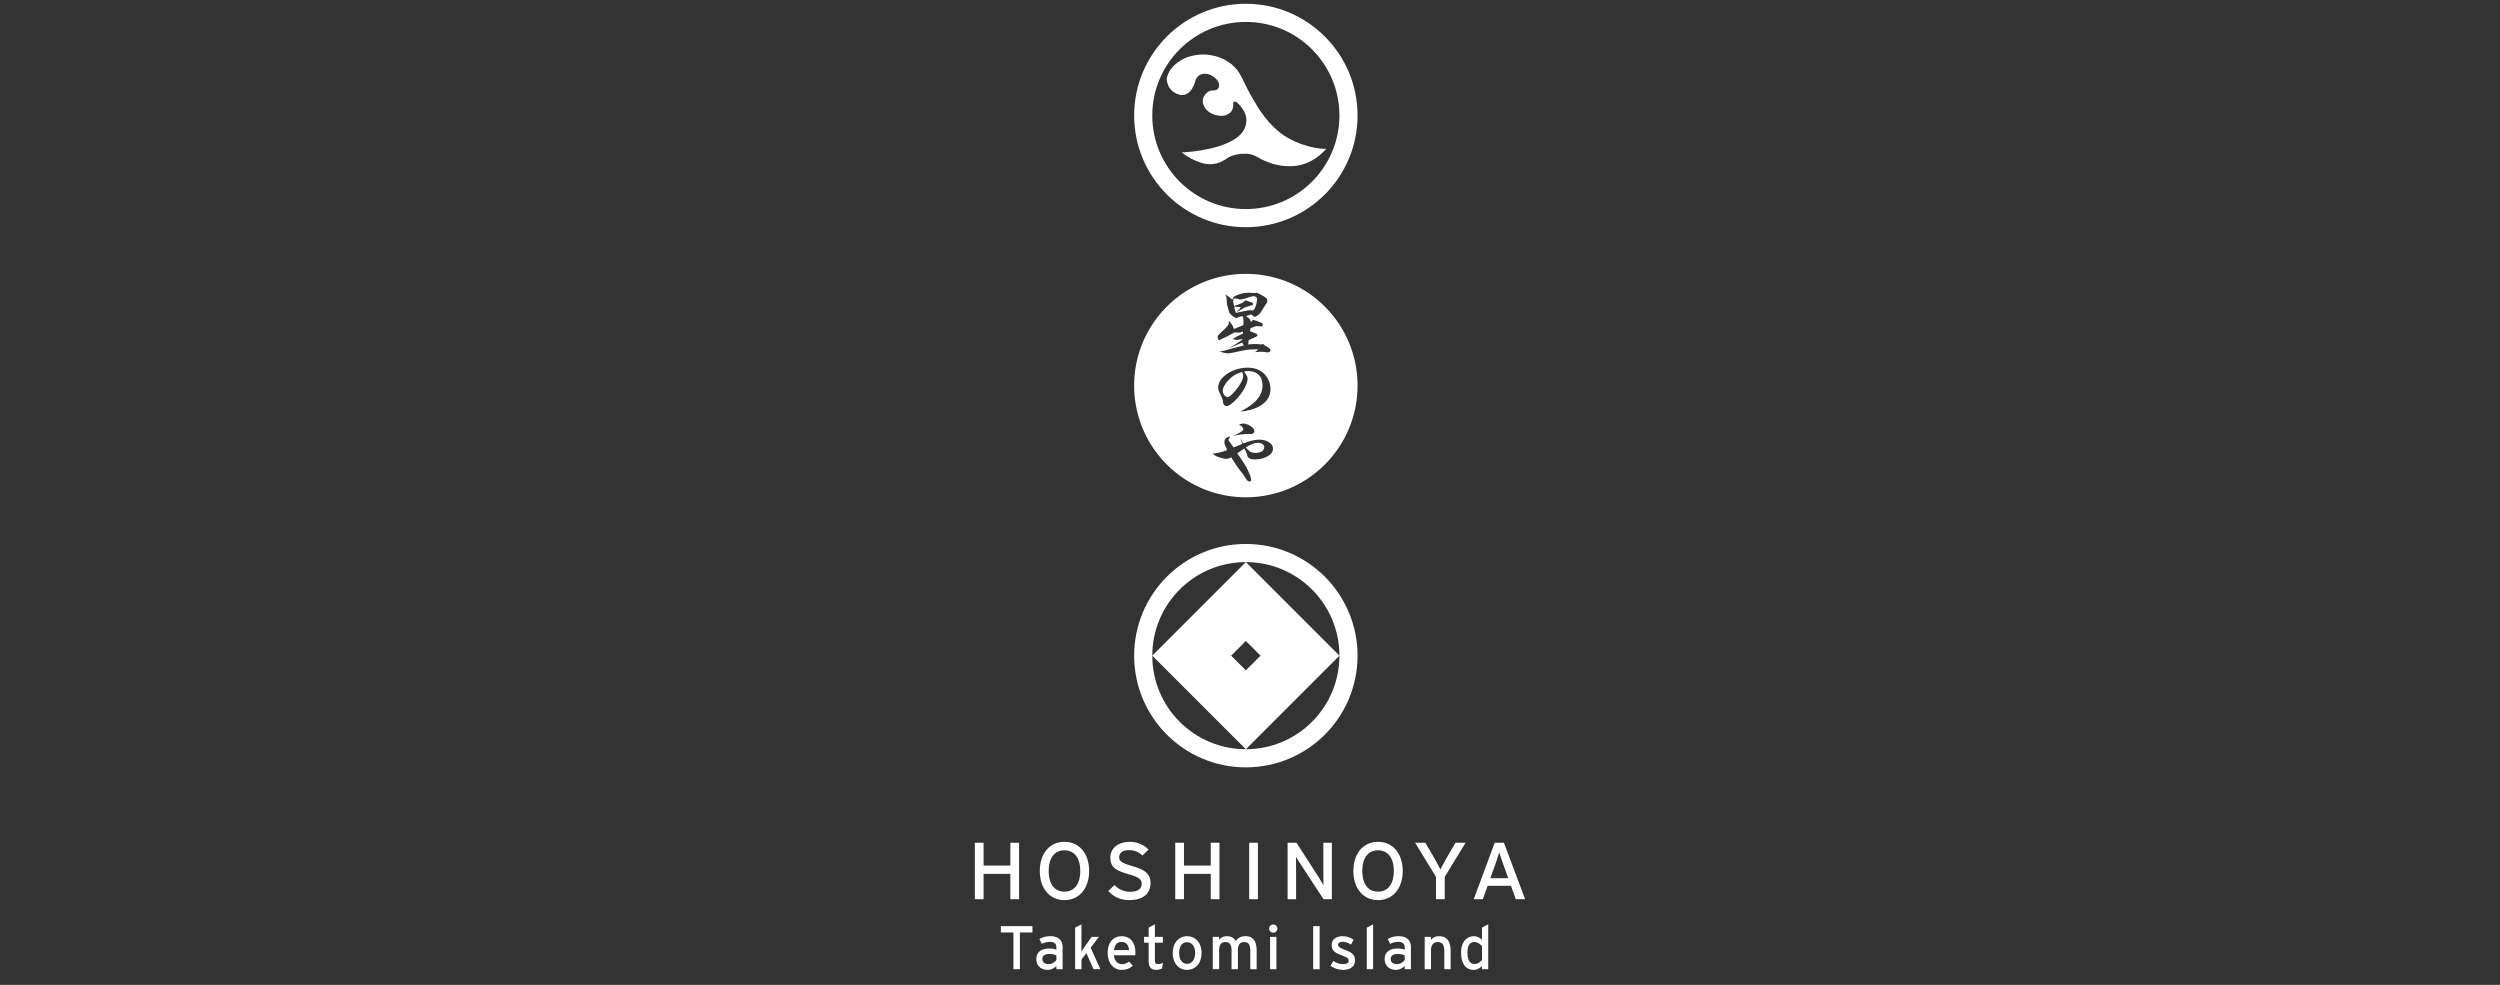 <svg xmlns="http://www.w3.org/2000/svg" xmlns:xlink="http://www.w3.org/1999/xlink" xml:space="preserve" enable-background="new 0 0 330 130" viewBox="0 0 330 130"><rect x="0" y="0" width="330" height="130" fill="#333333" stroke="none"/><style>.st0{display:none}.st2{display:inline}.st3,.st5{fill:#fff}.st5{fill-rule:evenodd;clip-rule:evenodd}</style><g id="竹富島"><g><g><g><g><path d="M164.452 71.803c-8.143 0-14.744 6.602-14.744 14.745s6.601 14.745 14.744 14.745c8.144 0 14.745-6.602 14.745-14.745s-6.602-14.745-14.745-14.745zm.001 27.095c-6.821 0-12.351-5.53-12.351-12.351 0-6.821 5.53-12.351 12.351-12.351 6.821 0 12.351 5.53 12.351 12.351-.001 6.821-5.53 12.351-12.351 12.351z" class="st3"/></g><path d="m164.452 74.197-12.351 12.351 12.351 12.351 12.351-12.351-12.351-12.351zm-1.941 12.351 1.941-1.941 1.941 1.941-1.941 1.941-1.941-1.941z" class="st3"/></g><g><path d="M166.045 58.448c-.432 0-.843.16-1.593.609.196.244.338.384.581.573.224.103.441.15.712.15.469 0 .833-.132.993-.356a.79.79 0 0 0 .141-.423c0-.3-.375-.553-.834-.553zM165.024 40.951h.149a.31.31 0 0 0 .141.038c.159 0 .309-.197.439-.591.094-.252.178-.711.178-.909 0-.131-.027-.197-.131-.271a.488.488 0 0 0-.327-.123c-.121 0-.291.046-1.096.3-.255.075-.515.131-.675.131-.066 0-.159-.018-.365-.075a1.601 1.601 0 0 0-.348-.066c-.178 0-.197.047-.197.412 0 .132.029.281.114.583l.393-.132c.281-.084.299-.094.637-.254l.206-.102c.131-.159.235-.243.3-.243.019 0 .084.028.262.102l.197.066c.394.102.507.177.507.328 0 .093-.056.131-.235.168-.121.028-.121.028-.337.103-.094.028-.215.055-.319.093a2.022 2.022 0 0 0-.497.245 2.127 2.127 0 0 1-.328.186c-.084.047-.169.094-.243.141-.057.028-.103.057-.15.085v-.037c0-.019.009-.038.038-.065.177-.169.252-.245.458-.525l-.253-.019-.179-.01a1.274 1.274 0 0 1-.441-.093l.037.234.029.188c.028.056.048.141.132.402l.01.038.158-.01.254-.056.131-.029c.122-.028.272-.056.431-.084.104-.019.197-.047.291-.066.262-.055.497-.083.629-.083zM162.042 50.323c-.422.479-.637.9-.637 1.256 0 .15.038.299.103.431.121.226.366.412.534.412.216 0 .6-.338 1.106-.955.385-.469.722-1.022.871-1.416.047-.122.075-.281.075-.422a.864.864 0 0 0-.159-.515c-.814.225-1.283.525-1.893 1.209z" class="st3"/><path d="M164.453 36.151c-8.144 0-14.745 6.601-14.745 14.745 0 8.141 6.601 14.745 14.745 14.745 8.145 0 14.743-6.604 14.743-14.745 0-8.144-6.598-14.745-14.743-14.745zm-.546 20.133c-.084-.075-.159-.113-.345-.168.036-.084.083-.113.28-.161a1.31 1.31 0 0 1 .291-.047c.131 0 .253.029.506.123.122.027.15.037.224.092.047.03.151.095.319.198.226.132.394.384.394.581a.391.391 0 0 1-.208.338.503.503 0 0 1-.271.056c-.047 0-.131 0-.245-.01h-.253c-.224 0-.375.02-.722.067l-.056-.01c-.412.075-.477.085-.927.178l-.01-.01c.929-.468 1.237-.675 1.237-.843.001-.093-.101-.281-.214-.384zm1.013-2.138-.028-.018-.488.122h-.113a2.575 2.575 0 0 1-.534.075c1.105-.62 1.546-.938 1.995-1.397.609-.647.901-1.303.901-2.062 0-.639-.216-1.163-.592-1.471-.318-.262-.815-.414-1.331-.414-.159 0-.271.01-.486.057l-.03.01c.32.421.469.712.469.937 0 .843-.993 2.408-2.08 3.27-.309.244-.516.348-.684.348-.178 0-.356-.131-.432-.31-.037-.084-.037-.112-.046-.318-.011-.15-.263-.777-.469-1.171a1.423 1.423 0 0 1-.169-.666c0-1.341 1.902-2.605 3.898-2.605.61 0 1.153.131 1.603.384.862.488 1.396 1.425 1.396 2.437 0 .844-.347 1.499-1.078 2.024-.446.327-.822.497-1.702.768zm-4.058-9.952c.16-.177.356-.366.768-.731.141-.14.329-.338.376-.422.019-.029.047-.066.102-.131a.364.364 0 0 0 .085-.263v-.197c.029-.008.056-.008.075-.008.056 0 .084.028.15.13.01.019.094.131.244.347a.613.613 0 0 1 .094.197c.103.253.103.253.15.309.458-.206.862-.366 1.209-.506.019-.112.027-.159.027-.282 0-.056 0-.056-.009-.365-.011-.178-.019-.3-.019-.318a.802.802 0 0 0-.113-.206c-.027-.009-.055-.009-.074-.009-.01 0-.01 0-.281.074l-.215.037c-.066.094-.121.142-.187.142-.243 0-.946-.553-1.003-.797-.056-.197-.131-.488-.234-.844-.037-.113-.037-.113-.103-.947a1.3 1.3 0 0 0-.15-.534c.328.196.338.206.909.684.094-.328.197-.43.676-.61.515-.206.993-.3 1.452-.3.111 0 .225 0 .393.019.291.018.31.018.45.018a.577.577 0 0 1 .197-.037c.102 0 .14.01.271.085.039.018.085.037.131.065.263.122.771.431.873.515a.504.504 0 0 1 .178.385c0 .15-.037.254-.15.403a10.34 10.34 0 0 0-.477.759c-.282.46-.385.583-.582.723-.374.253-.374.253-.404.253 0 0-.027-.02-.177-.085a2.202 2.202 0 0 1-.31-.234c-.094 0-.104.009-.347.094a1.867 1.867 0 0 1-.328.094c.009.075.018.083.103.141.347.225.422.318.506.665l.094-.057c.047-.14.056-.149.178-.168.047-.01.047-.01.075-.028l.047-.037c.103.084.103.084.215.102l.179.039c.064.037.13.065.205.093.114.057.263.122.291.122.177.056.207.065.245.15a.315.315 0 0 1 .037.151c0 .131-.075.217-.188.217-.047 0-.121-.01-.215-.019l-.356-.019c-.17 0-.215.019-.844.263-.055.216-.074.272-.074.421.112.029.122.029.272.085l.197.085c.318.113.496.215.496.271 0 .206-.046.235-.617.468l-.226.103-.102.065a.71.71 0 0 0-.198.103l-.036.216v.168l-.028.188c.271-.057.477-.076 1.105-.076.141 0 .141 0 .563.047l.132.01a.265.265 0 0 1 .139-.057c.057 0 .057 0 .208.141a.94.94 0 0 0 .111.094l.235.121c.309.169.44.319.44.515 0 .131-.159.235-.375.235-.018 0-.018 0-.309-.047-.028-.01-.215-.019-.571-.047-.066 0-.319.028-.76.065l.019-.065c.01-.01.055-.028.122-.067.074-.027.196-.15.196-.177v-.01c0-.057-.028-.057-.637-.057-.506 0-1.153.104-2.624.432a3.883 3.883 0 0 1-.685.093c-.319 0-.768-.112-1.068-.272.253.009.618-.075 1.818-.422l.281-.075.703-.169c.149-.038.272-.066.365-.094l-.037-.074-.066-.114-.084-.196c-.085.019-.104.019-.169.057-.262.122-.563.253-.909.393a5.166 5.166 0 0 0-.366.15.322.322 0 0 1-.112.047c-.01 0-.027 0-.046-.01.103-.065.215-.131.327-.188.075-.037.15-.075.225-.122.637-.431.919-.618 1.068-.721v-.074l-.233.038c-.404.065-.459.075-.507.075-.093 0-.28-.028-.553-.103.629-.404.731-.46 1.35-.713v-.3l-.196.075c-.207.066-.309.084-.432.084-.093 0-.225-.008-.449-.047-.357.189-.535.282-.797.432-.197.113-.3.168-.45.235-.104.046-.047.019-.15.065l-.31.13a3.401 3.401 0 0 1-.252.15.19.19 0 0 1-.104.028c-.065 0-.075-.009-.131-.179-.065-.177-.065-.177-.065-.234-.003-.11.024-.156.137-.297zm4.733 16.448c-.403 0-.666-.085-.816-.254-.102-.102-.149-.233-.196-.505-.15-.328-.178-.375-.329-.684a1.077 1.077 0 0 1-.121.075c-.206.15-.413.29-.61.431a2.088 2.088 0 0 1-.197.13.818.818 0 0 0 .094.151l.168.233c.244.347.788 1.19.919 1.425.159.299.328.666.496 1.087.085.225.141.469.141.665 0 .084-.01.094-.076.103l-.028.028c-.009.029-.018.029-.104.029-.196 0-.355-.161-.637-.638a2.501 2.501 0 0 0-.291-.403c-.103-.131-.046-.066-.149-.197a17.5 17.5 0 0 1-1.004-1.424 6.493 6.493 0 0 0-.337-.525c-.272.15-.431.197-.684.197-.168 0-.31-.029-.647-.121-.507-.151-.675-.226-.899-.394-.039-.028-.085-.065-.132-.094-.056-.038-.066-.047-.076-.102h.161c.413-.029 1.227-.235 1.753-.451-.338-.722-.367-.806-.367-1.059 0-.403.3-.703.722-.693 0 .065-.009.075-.103.205a.412.412 0 0 0-.085.206c0 .047.028.094.103.188.103.131.197.263.281.394l.197.28.102.142 1.153-.478c-.139-.348-.168-.422-.216-.685h.01c.159.384.206.468.338.618l.093-.028.32-.113c.533-.206 1.237-.347 1.696-.347 1.003 0 1.799.535 1.799 1.2.003.779-1.093 1.408-2.442 1.408z" class="st3"/></g></g><g><g><path d="M133.367 118.695v-3.343h-3.535v3.343h-1.152v-7.453h1.152v3.013h3.535v-3.013h1.152v7.453h-1.152zM140.504 118.812c-1.987 0-3.25-1.587-3.25-3.844 0-2.257 1.263-3.844 3.25-3.844 1.998 0 3.26 1.587 3.26 3.844.001 2.258-1.262 3.844-3.26 3.844zm0-6.569c-1.34 0-2.075 1.054-2.075 2.726s.736 2.726 2.075 2.726c1.35 0 2.086-1.054 2.086-2.726s-.736-2.726-2.086-2.726zM149.025 118.812c-1.12 0-2.086-.469-2.733-1.203l.823-.778c.516.544 1.273.884 1.998.884 1.076 0 1.592-.362 1.592-1.086 0-.575-.45-.863-1.735-1.236-1.624-.468-2.404-.862-2.404-2.193 0-1.288 1.12-2.076 2.536-2.076 1.043 0 1.833.373 2.514 1.011l-.812.799c-.483-.479-1.032-.713-1.789-.713-.9 0-1.284.426-1.284.926 0 .522.351.777 1.68 1.16 1.515.447 2.459.916 2.459 2.247-.002 1.342-.88 2.258-2.845 2.258zM159.818 118.695v-3.343h-3.535v3.343h-1.152v-7.453h1.152v3.013h3.535v-3.013h1.152v7.453h-1.152zM164.891 118.695v-7.453h1.153v7.453h-1.153zM174.706 118.695l-3.063-4.675c-.187-.276-.45-.724-.571-.916 0 .277.011 1.309.011 1.725v3.865h-1.12v-7.453h1.175l2.92 4.547c.198.309.527.862.637 1.054 0-.277-.011-1.342-.011-1.757v-3.843h1.12v7.453h-1.098zM181.898 118.812c-1.987 0-3.25-1.587-3.25-3.844 0-2.257 1.263-3.844 3.25-3.844 1.998 0 3.26 1.587 3.26 3.844 0 2.258-1.262 3.844-3.26 3.844zm0-6.569c-1.34 0-2.075 1.054-2.075 2.726s.736 2.726 2.075 2.726c1.35 0 2.086-1.054 2.086-2.726s-.736-2.726-2.086-2.726zM190.704 115.746v2.949h-1.153v-2.949l-2.755-4.504h1.35l1.197 2.055c.264.458.659 1.203.79 1.48.132-.276.516-.99.79-1.469l1.208-2.066h1.328l-2.755 4.504zM200.091 118.695l-.648-1.767h-3.074l-.637 1.767h-1.197l2.766-7.453h1.218l2.799 7.453h-1.227zm-1.614-4.483c-.187-.532-.494-1.395-.582-1.715a33.494 33.494 0 0 1-.56 1.725l-.615 1.703h2.371l-.614-1.713z" class="st3"/></g><g><path d="M134.625 123.083v4.849h-.853v-4.849h-1.657v-.836h4.167v.836h-1.657zM139.444 127.933v-.422c-.293.292-.707.511-1.17.511-.69 0-1.478-.39-1.478-1.437 0-.95.731-1.381 1.698-1.381.398 0 .714.057.95.162v-.317c0-.463-.284-.723-.804-.723-.439 0-.78.081-1.113.268l-.325-.634c.406-.251.861-.382 1.462-.382.95 0 1.6.463 1.6 1.43v2.924h-.82zm0-1.82c-.228-.113-.52-.187-.975-.187-.536 0-.877.243-.877.633 0 .422.268.707.82.707.447 0 .837-.276 1.032-.544v-.609zM144.344 127.933l-.942-2.12-.65.862v1.259h-.836v-5.483l.836-.439v2.689c0 .26-.008.698-.008.91.114-.171.333-.495.471-.699l.885-1.243h.95l-1.08 1.43 1.283 2.835h-.909zM149.853 126.097h-2.819c.089.821.552 1.17 1.072 1.17.357 0 .642-.13.926-.341l.495.536c-.374.358-.82.56-1.47.56-.999 0-1.844-.804-1.844-2.217 0-1.446.764-2.226 1.868-2.226 1.21 0 1.795.983 1.795 2.137.001.154-.015.292-.023.381zm-1.828-1.762c-.56 0-.901.39-.975 1.072h1.982c-.04-.585-.316-1.072-1.007-1.072zM153.404 127.827a1.705 1.705 0 0 1-.82.195c-.593 0-.959-.365-.959-1.129v-2.461h-.609v-.763h.609v-1.218l.821-.439v1.657h1.056v.763h-1.056v2.315c0 .398.13.512.438.512.219 0 .463-.081.617-.17l-.097.738zM156.679 128.022c-1.072 0-1.876-.885-1.876-2.217 0-1.397.829-2.226 1.901-2.226 1.089 0 1.901.869 1.901 2.201-.001 1.414-.829 2.242-1.926 2.242zm-.008-3.647c-.634 0-1.024.561-1.024 1.405 0 .934.43 1.446 1.064 1.446.633 0 1.048-.642 1.048-1.422 0-.868-.414-1.429-1.088-1.429zM165.04 127.933v-2.412c0-.861-.268-1.17-.82-1.17-.56 0-.82.398-.82 1.088v2.494h-.837v-2.412c0-.861-.268-1.17-.82-1.17-.56 0-.82.398-.82 1.088v2.494h-.837v-4.264h.837v.406c.211-.309.577-.496 1.015-.496.577 0 .942.22 1.17.626.309-.382.642-.626 1.308-.626.991 0 1.462.65 1.462 1.909v2.445h-.838zM168.073 123.116a.543.543 0 0 1-.544-.536c0-.301.244-.544.544-.544a.54.54 0 0 1 0 1.08zm-.422 4.817v-4.264h.836v4.264h-.836zM173.339 127.933v-5.686h.853v5.686h-.853zM177.255 128.022a2.911 2.911 0 0 1-1.633-.544l.382-.633c.398.276.844.422 1.243.422.528 0 .78-.17.78-.471 0-.325-.374-.479-.991-.714-.918-.358-1.251-.666-1.251-1.34 0-.763.601-1.162 1.454-1.162.536 0 1.064.195 1.446.472l-.365.641c-.349-.243-.699-.365-1.105-.365s-.585.163-.585.39c0 .211.146.365.788.617.95.365 1.438.625 1.438 1.43-.001.94-.764 1.257-1.601 1.257zM180.417 127.933v-5.483l.836-.439v5.921h-.836zM185.422 127.933v-.422c-.293.292-.707.511-1.17.511-.691 0-1.478-.39-1.478-1.437 0-.95.731-1.381 1.697-1.381.398 0 .715.057.951.162v-.317c0-.463-.284-.723-.804-.723-.439 0-.78.081-1.113.268l-.325-.634c.406-.251.861-.382 1.462-.382.95 0 1.6.463 1.6 1.43v2.924h-.82zm0-1.82c-.228-.113-.52-.187-.975-.187-.536 0-.877.243-.877.633 0 .422.268.707.82.707.447 0 .837-.276 1.032-.544v-.609zM190.647 127.933v-2.412c0-.861-.325-1.17-.877-1.17-.56 0-.877.398-.877 1.088v2.494h-.836v-4.264h.836v.406c.211-.309.634-.496 1.072-.496.991 0 1.519.65 1.519 1.909v2.445h-.837zM195.62 127.933v-.406c-.309.284-.666.495-1.113.495-.918 0-1.641-.666-1.641-2.29 0-1.462.796-2.153 1.681-2.153.431 0 .837.228 1.072.488v-1.624l.829-.431v5.921h-.828zm.008-3.022c-.187-.252-.577-.561-.999-.561-.601 0-.926.455-.926 1.356 0 1.073.341 1.544.958 1.544.398 0 .747-.268.967-.544v-1.795z" class="st3"/></g></g><g><g><path d="M164.452.5c-8.143 0-14.744 6.602-14.744 14.745s6.601 14.745 14.744 14.745c8.144 0 14.745-6.602 14.745-14.745S172.595.5 164.452.5zm0 27.096c-6.821 0-12.351-5.53-12.351-12.351 0-6.821 5.53-12.351 12.351-12.351 6.822 0 12.351 5.53 12.351 12.351 0 6.821-5.529 12.351-12.351 12.351z" class="st3"/></g><g><path d="M154.385 9.389c.223-.453.804-1.028 1.543-1.466.654-.388 1.543-.68 2.82-.73.15-.01 2.708-.081 4.434 1.892.536.639.8 1.287 1.518 2.733.348.684.973 1.711.973 1.711s1.6 3.088 4.277 4.65c2.772 1.561 5.094 1.468 5.094 1.468s-1.784 2.325-4.722 2.287c-2.214.074-4.025-1.011-4.387-1.227-.838-.487-1.656-.415-1.656-.415-1.537-.003-2.335.626-2.335.626s-.975.765-2.12.754c-1.824.075-3.832-1.548-3.832-1.548s8.096-.292 8.505-3.898c.265-1.489-1.234-2.71-1.234-2.71s-.378-.322-.472.086c-.034.336.15 1.321-1.17 1.656 0 0-1.34.259-2.363-.762-1.264-1.562.291-2.418.291-2.418s.211-.148.732-.148c.929-.093.577-1.042.577-1.042s-.54-1.134-1.859-1.153c-.894-.018-1.192.855-1.192.855s-.427 2.102-1.933 1.953c-1.953-.409-1.859-2.184-1.859-2.184s.026-.359.37-.97z" class="st3"/></g></g></g></g></svg>